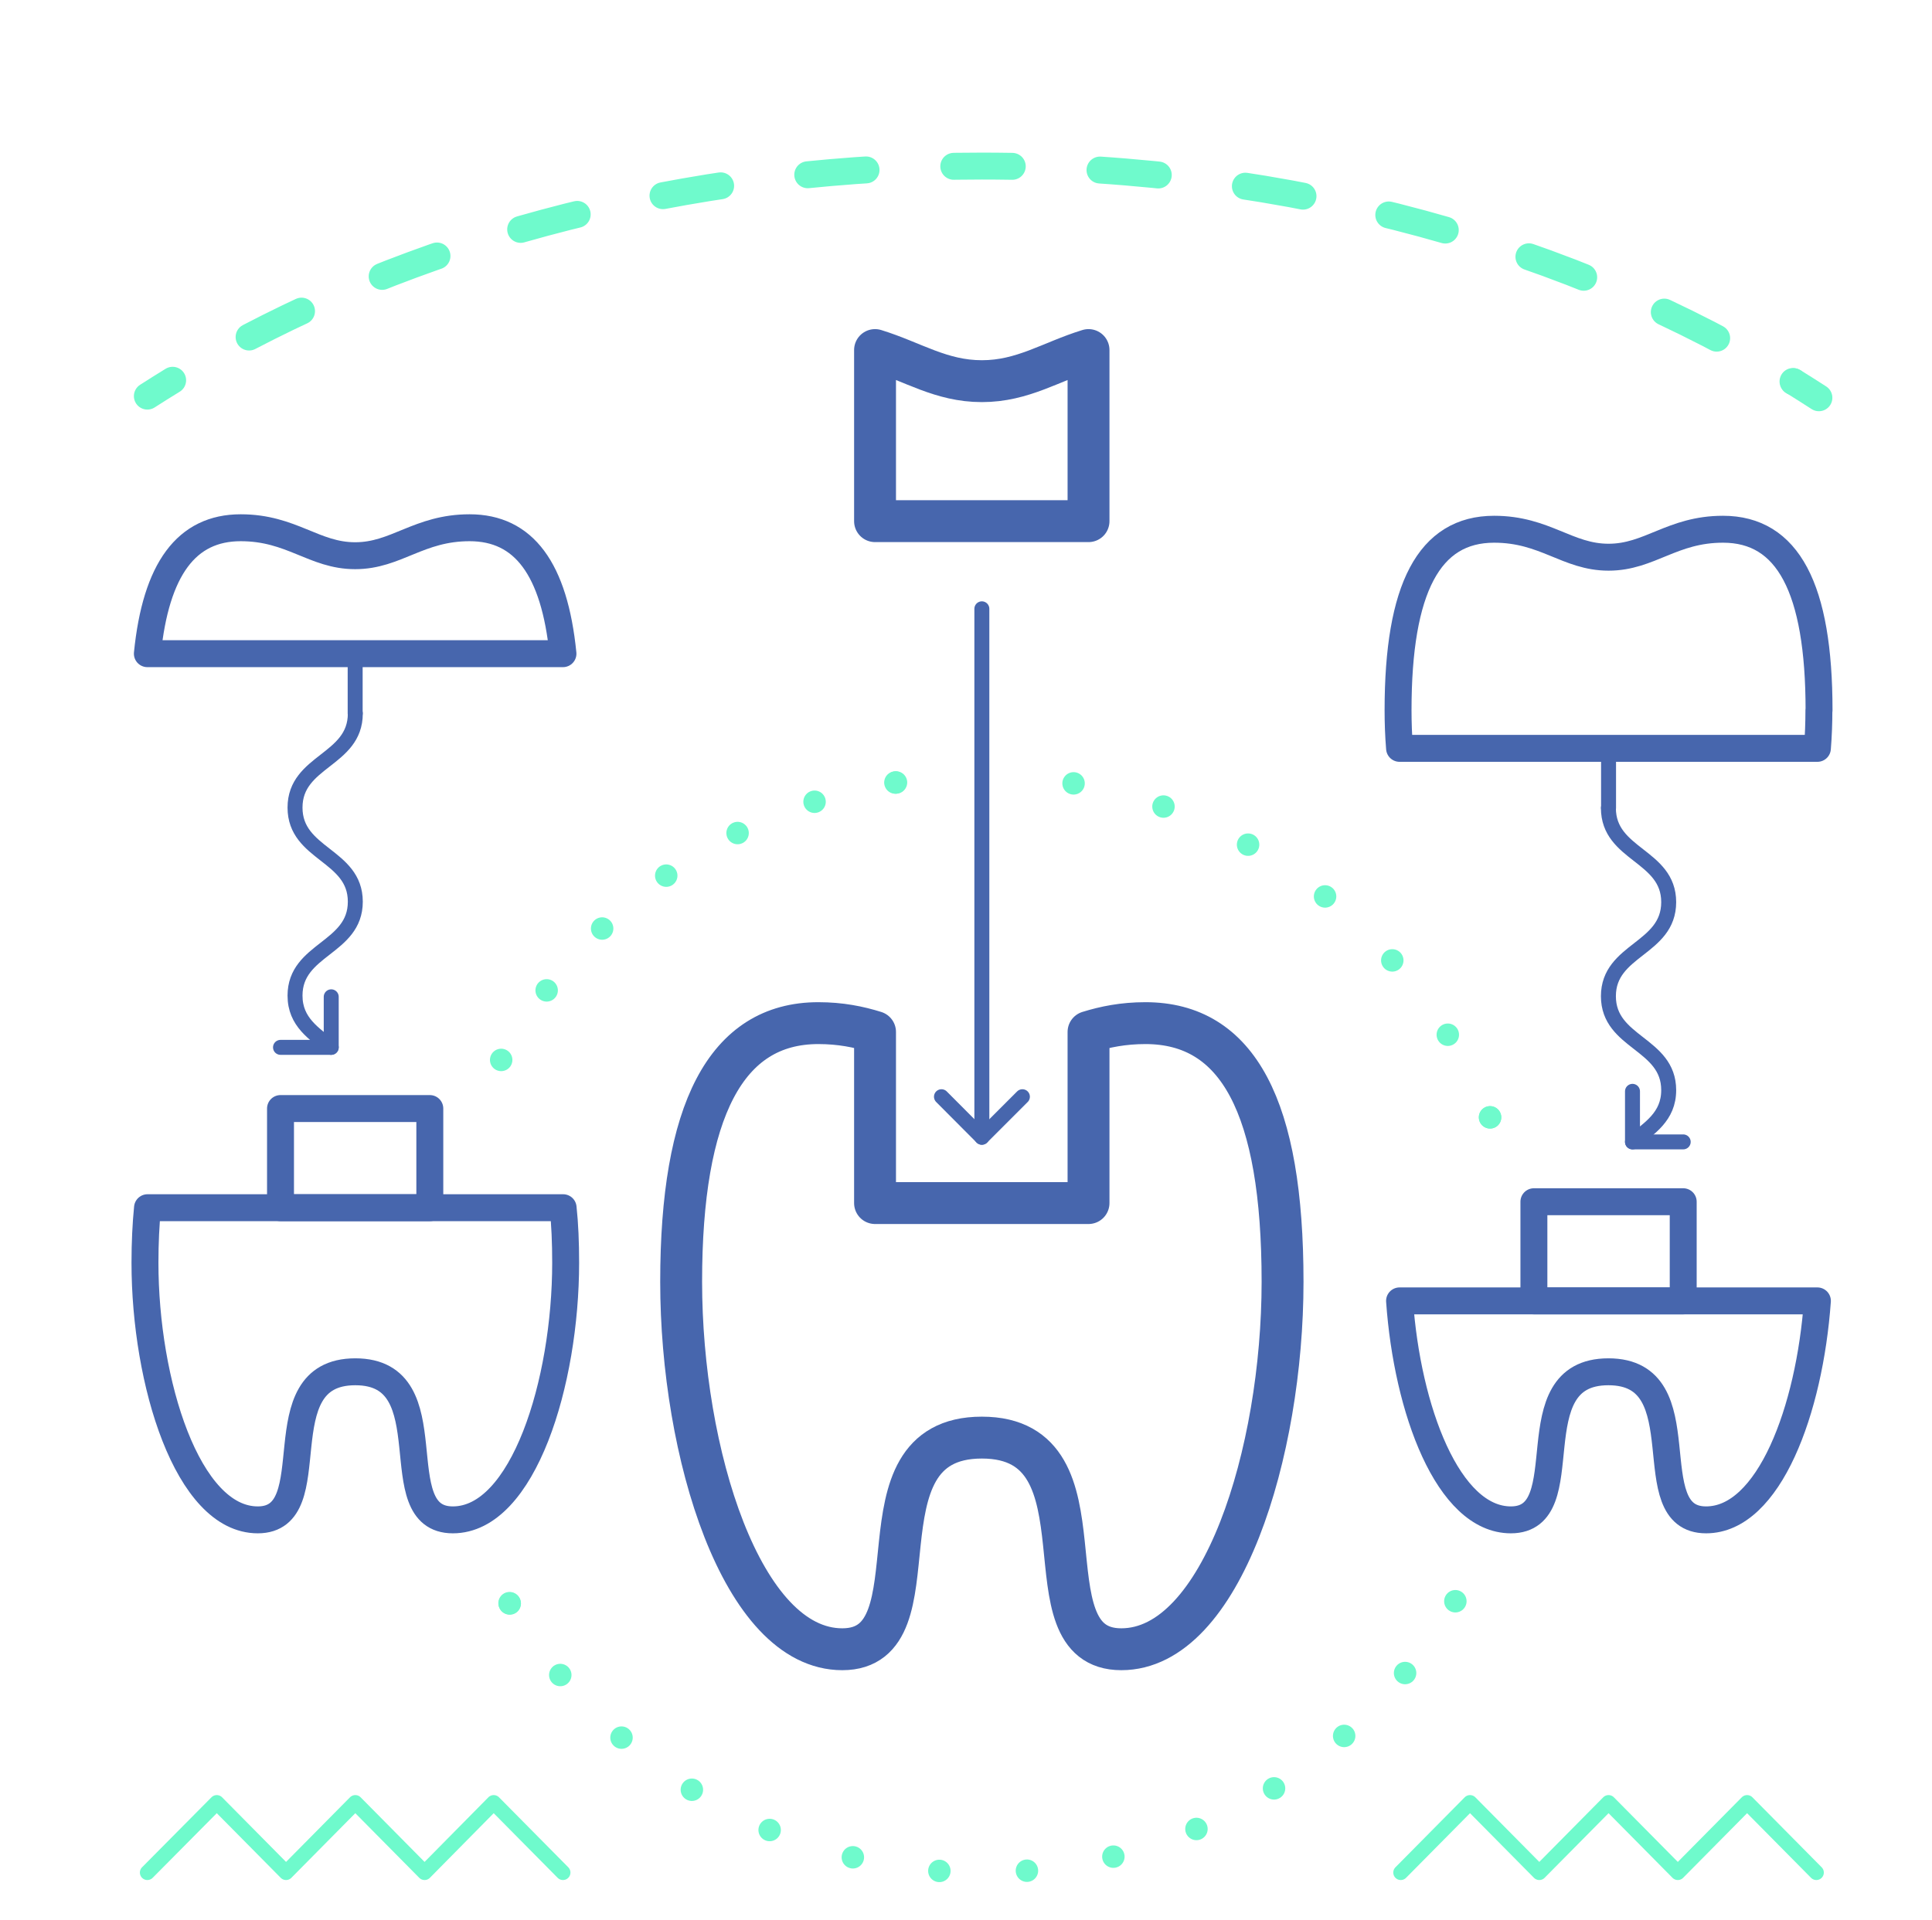 <?xml version="1.0" encoding="UTF-8"?><svg id="c" xmlns="http://www.w3.org/2000/svg" width="45.56mm" height="45.28mm" viewBox="0 0 129.14 128.34"><g><line x1="71.76" y1="52.37" x2="71.76" y2="52.37" fill="none" stroke="#6ffacc" stroke-linecap="round" stroke-linejoin="round" stroke-width="1.5"/><path d="M77.77,53.92c9.91,3.48,17.88,11.09,21.83,20.78" fill="none" stroke="#6ffacc" stroke-dasharray="0 0 0 0 0 6.21 0 0" stroke-linecap="round" stroke-linejoin="round" stroke-width="1.5"/><line x1="99.6" y1="74.7" x2="99.6" y2="74.7" fill="none" stroke="#6ffacc" stroke-linecap="round" stroke-linejoin="round" stroke-width="1.5"/></g><g><line x1="33.5" y1="70.86" x2="33.5" y2="70.86" fill="none" stroke="#6ffacc" stroke-linecap="round" stroke-linejoin="round" stroke-width="1.5"/><path d="M36.54,66.21c5.6-7.28,13.86-12.41,23.34-13.9" fill="none" stroke="#6ffacc" stroke-dasharray="0 0 0 0 0 5.56 0 0" stroke-linecap="round" stroke-linejoin="round" stroke-width="1.5"/><line x1="59.89" y1="52.31" x2="59.89" y2="52.31" fill="none" stroke="#6ffacc" stroke-linecap="round" stroke-linejoin="round" stroke-width="1.5"/></g><polyline points="37.63 125.19 33 120.51 28.38 125.19 23.75 120.51 19.12 125.19 14.49 120.51 9.85 125.19" fill="none" stroke="#6ffacc" stroke-linecap="round" stroke-linejoin="round"/><polyline points="121.41 125.19 116.78 120.51 112.15 125.19 107.52 120.51 102.89 125.19 98.26 120.51 93.63 125.19" fill="none" stroke="#6ffacc" stroke-linecap="round" stroke-linejoin="round"/><g><path d="M121.48,86.97c-.52,7.28-3.23,14.64-7.44,14.64-4.71,0-.29-9.9-6.53-9.9s-1.82,9.9-6.52,9.9c-4.2,0-6.93-7.37-7.44-14.64h27.93Z" fill="none" stroke="#4766ad" stroke-linecap="round" stroke-linejoin="round" stroke-width="1.8"/><path d="M121.58,47.48c0,.84-.03,1.69-.1,2.55h-27.93c-.07-.85-.1-1.71-.1-2.55,0-8.17,2.08-12.1,6.42-12.1,3.41,0,4.9,1.87,7.65,1.87s4.24-1.87,7.65-1.87c4.33,0,6.42,3.92,6.42,12.1Z" fill="none" stroke="#4766ad" stroke-linecap="round" stroke-linejoin="round" stroke-width="1.8"/></g><g><path d="M37.81,84.42c0,7.99-2.83,17.19-7.54,17.19s-.28-9.9-6.52-9.9-1.82,9.9-6.52,9.9-7.54-9.2-7.54-17.19c0-1.34,.06-2.57,.17-3.68h27.78c.12,1.11,.17,2.34,.17,3.68Z" fill="none" stroke="#4766ad" stroke-linecap="round" stroke-linejoin="round" stroke-width="1.8"/><path d="M37.63,43.7H9.85c.57-5.67,2.62-8.42,6.24-8.42,3.41,0,4.9,1.87,7.65,1.87s4.24-1.87,7.65-1.87c3.62,0,5.67,2.74,6.24,8.42Z" fill="none" stroke="#4766ad" stroke-linecap="round" stroke-linejoin="round" stroke-width="1.8"/></g><g><path d="M85.73,85.69c0,11.42-4.06,24.57-10.78,24.57s-.4-14.15-9.32-14.15-2.6,14.15-9.33,14.15-10.77-13.15-10.77-24.57,2.98-17.29,9.17-17.29c1.48,0,2.7,.25,3.79,.59v11.44h14.27v-11.44c1.1-.34,2.32-.59,3.8-.59,6.19,0,9.17,5.61,9.17,17.29Z" fill="none" stroke="#4766ad" stroke-linecap="round" stroke-linejoin="round" stroke-width="2.8"/><path d="M72.76,23.4v11.44h-14.27v-11.44c2.53,.78,4.4,2.08,7.14,2.08s4.6-1.3,7.13-2.08Z" fill="none" stroke="#4766ad" stroke-linecap="round" stroke-linejoin="round" stroke-width="2.8"/></g><rect x="18.75" y="74.11" width="9.98" height="6.63" fill="none" stroke="#4766ad" stroke-linecap="round" stroke-linejoin="round" stroke-width="1.8"/><rect x="102.53" y="80.34" width="9.98" height="6.63" fill="none" stroke="#4766ad" stroke-linecap="round" stroke-linejoin="round" stroke-width="1.8"/><g><polyline points="68.34 73.32 65.63 76.03 62.93 73.32" fill="none" stroke="#4766ad" stroke-linecap="round" stroke-linejoin="round"/><line x1="65.63" y1="76.03" x2="65.63" y2="40.7" fill="none" stroke="#4766ad" stroke-linecap="round" stroke-linejoin="round"/></g><g><line x1="97.28" y1="107.05" x2="97.28" y2="107.05" fill="none" stroke="#6ffacc" stroke-linecap="round" stroke-linejoin="round" stroke-width="1.5"/><path d="M93.92,111.85c-6.72,8.15-16.9,13.34-28.29,13.34-13.44,0-25.19-7.23-31.57-18.01" fill="none" stroke="#6ffacc" stroke-dasharray="0 0 0 0 0 5.86 0 0" stroke-linecap="round" stroke-linejoin="round" stroke-width="1.5"/><line x1="34.06" y1="107.18" x2="34.06" y2="107.18" fill="none" stroke="#6ffacc" stroke-linecap="round" stroke-linejoin="round" stroke-width="1.5"/></g><g><path d="M9.85,26.48c.56-.36,1.12-.71,1.69-1.06" fill="none" stroke="#6ffacc" stroke-linecap="round" stroke-linejoin="round" stroke-width="1.8"/><path d="M16.65,22.53c13.77-7.19,30.69-11.43,48.98-11.43,20.7,0,39.64,5.43,54.25,14.42" fill="none" stroke="#6ffacc" stroke-dasharray="0 0 0 0 3.91 5.87 0 0" stroke-linecap="round" stroke-linejoin="round" stroke-width="1.8"/><path d="M119.89,25.52c.57,.35,1.13,.71,1.69,1.07" fill="none" stroke="#6ffacc" stroke-linecap="round" stroke-linejoin="round" stroke-width="1.8"/></g><g><g><path d="M109.12,76.34c1.12-.91,2.42-1.68,2.42-3.46,0-3.14-4.03-3.14-4.03-6.28,0-3.14,4.03-3.14,4.03-6.29,0-3.14-4.03-3.14-4.03-6.29" fill="none" stroke="#4766ad" stroke-linecap="round" stroke-linejoin="round"/><polyline points="112.51 76.34 109.12 76.34 109.12 72.96" fill="none" stroke="#4766ad" stroke-linecap="round" stroke-linejoin="round"/></g><line x1="107.52" y1="54.02" x2="107.52" y2="50.02" fill="none" stroke="#4766ad" stroke-linecap="round" stroke-linejoin="round"/></g><g><g><path d="M22.14,70.02c-1.12-.91-2.42-1.68-2.42-3.46,0-3.14,4.03-3.14,4.03-6.28,0-3.14-4.03-3.14-4.03-6.29s4.03-3.14,4.03-6.29" fill="none" stroke="#4766ad" stroke-linecap="round" stroke-linejoin="round"/><polyline points="18.75 70.02 22.14 70.02 22.14 66.64" fill="none" stroke="#4766ad" stroke-linecap="round" stroke-linejoin="round"/></g><line x1="23.74" y1="47.7" x2="23.74" y2="43.7" fill="none" stroke="#4766ad" stroke-linecap="round" stroke-linejoin="round"/></g></svg>